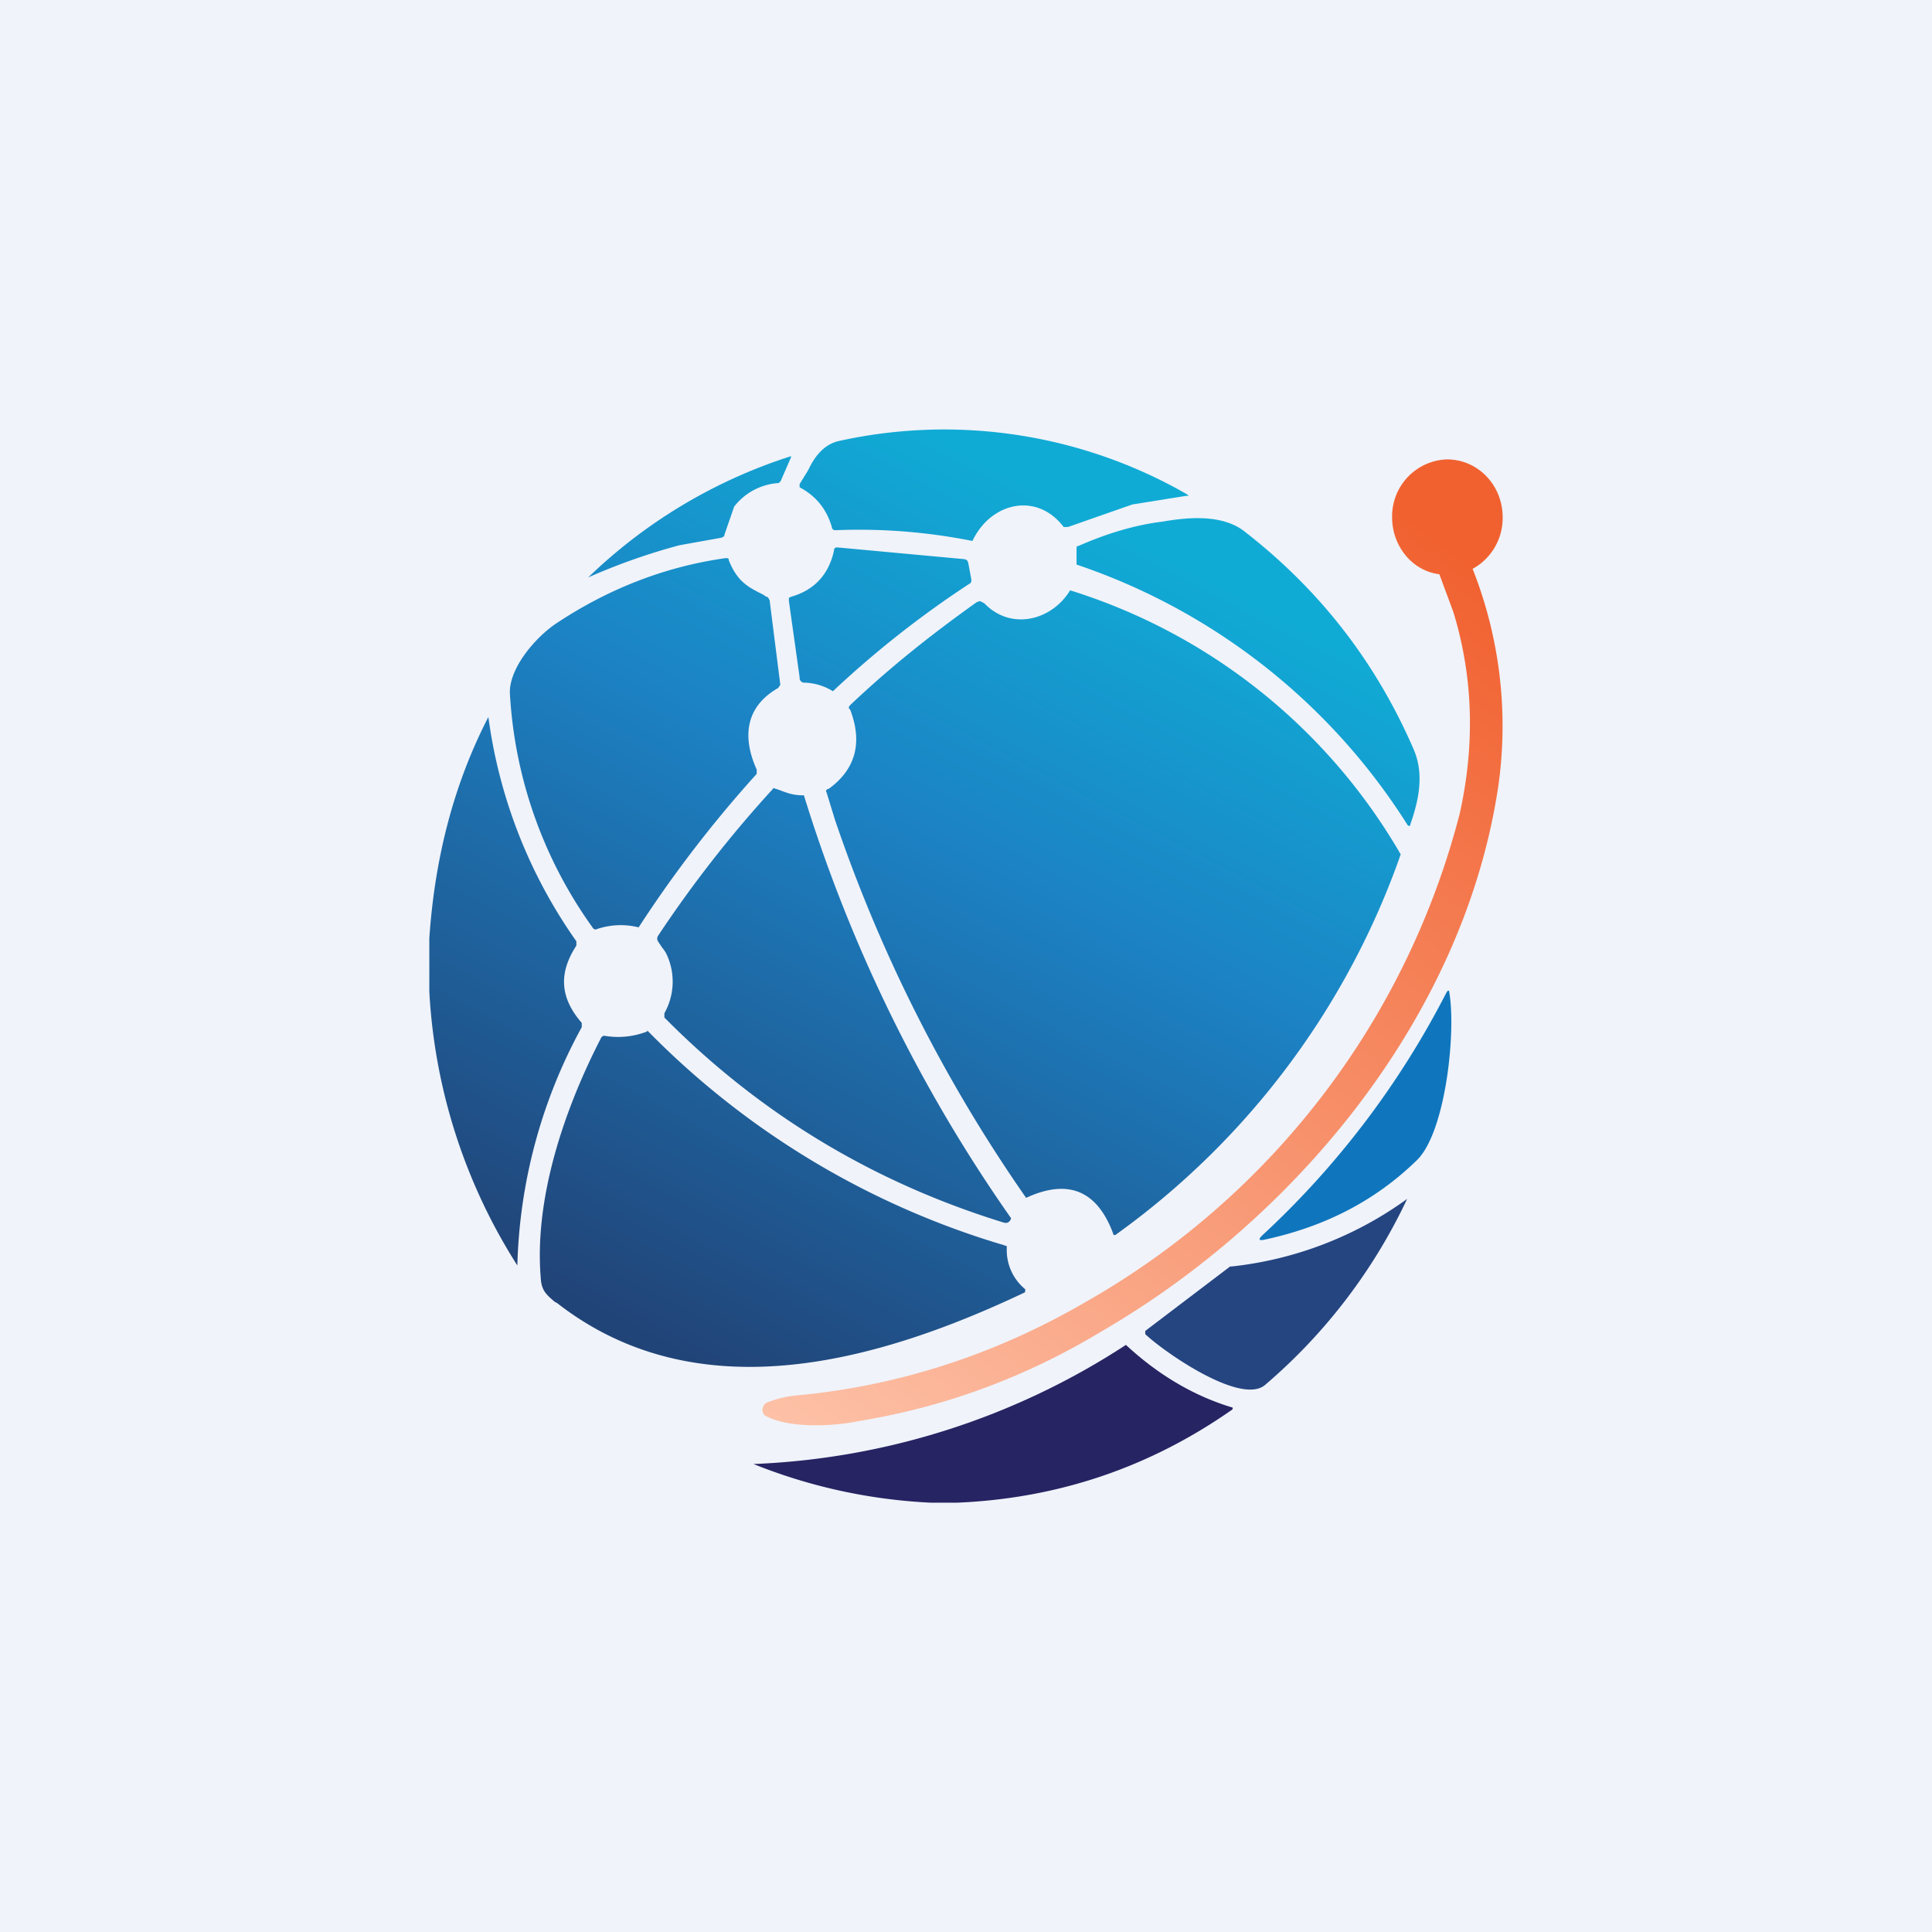 <!-- by TradingView --><svg width="18" height="18" viewBox="0 0 18 18" xmlns="http://www.w3.org/2000/svg"><path fill="#F0F3FA" d="M0 0h18v18H0z"/><path d="m13.48 9.24.01-.01h.01c.07.37-.03 1.32-.3 1.58-.39.38-.86.62-1.42.74-.05.01-.06 0-.02-.04a8.14 8.14 0 0 0 1.72-2.27Z" fill="#0F76BD"/><path d="m10.55 4.7.5-.08c.03 0 .03 0 0-.02a4.54 4.54 0 0 0-3.24-.49c-.12.03-.21.12-.28.27l-.08.13v.03c.15.08.25.2.3.37 0 .02.02.03.03.03a5.38 5.38 0 0 1 1.28.1c.17-.36.6-.46.85-.13h.04l.6-.21Zm2.5 3.26A5.42 5.42 0 0 0 9.97 5.5c-.17.28-.55.38-.8.12l-.04-.02-.03.01c-.42.3-.8.6-1.18.96-.01.01-.02.03 0 .04.12.31.05.56-.2.74-.02 0-.03.02-.02.03l.08.26a14.06 14.06 0 0 0 1.78 3.52c.39-.18.66-.07.81.33 0 .02.02.02.03.01a7.35 7.35 0 0 0 2.65-3.54ZM6.33 5.08a5.77 5.77 0 0 0-.85.3 4.83 4.83 0 0 1 1.89-1.13v.01l-.1.23h-.01v.01a.57.57 0 0 0-.42.22l-.09.26c0 .02-.01.02-.03.03l-.39.07Zm3.71.01c.27-.12.54-.2.79-.23.23-.04.54-.07.75.08.7.54 1.23 1.21 1.59 2.04.1.23.05.47-.03.7 0 .02-.02.02-.03 0a5.86 5.86 0 0 0-3.08-2.42V5.1l.01-.02ZM4 8.74v.5a5.27 5.27 0 0 0 .82 2.55 4.88 4.88 0 0 1 .6-2.22v-.04c-.2-.23-.22-.46-.05-.72v-.04a4.7 4.7 0 0 1-.82-2.09c-.33.64-.5 1.33-.55 2.06Zm3.2-1.4.06.02c.08.03.13.05.23.05a14.06 14.06 0 0 0 1.93 3.94.06.06 0 0 1-.03.04.06.06 0 0 1-.04 0c-1.2-.37-2.26-1-3.16-1.91v-.04a.6.6 0 0 0 .02-.55.3.3 0 0 0-.04-.06l-.04-.06a.05.05 0 0 1 0-.05 11.22 11.22 0 0 1 1.08-1.38ZM6.03 9.61a.75.75 0 0 1-.4.04s-.02 0-.03.02c-.34.66-.63 1.5-.56 2.26.01.1.06.14.13.2l.02.01c1.32 1.03 3.01.54 4.36-.1v-.01a.02.02 0 0 0 0-.02.47.47 0 0 1-.17-.38v-.02l-.03-.01a7.72 7.72 0 0 1-3.32-2Zm1.42-3.3-.1-.71v-.03l.02-.01c.21-.06.35-.2.4-.43 0-.02.01-.03.03-.03l1.19.11.02.01.01.02.03.16c0 .02 0 .03-.02.04a9.27 9.27 0 0 0-1.27 1 .53.53 0 0 0-.27-.08c-.02 0-.04-.02-.04-.04Zm-1.5 2.33a.69.69 0 0 0-.4.02s-.02 0-.03-.02a4.13 4.13 0 0 1-.77-2.19c0-.24.25-.52.43-.64.48-.32 1.01-.53 1.58-.61.02 0 .03 0 .03.02.08.2.18.25.32.32l.03.02c.02 0 .02.02.03.03l.1.79-.02.03c-.3.17-.34.45-.2.76v.04a11.35 11.35 0 0 0-1.1 1.43Z" fill="url(#a3tfegpkm)"/><path d="M13.72 5.3a.54.54 0 0 0 .28-.48c0-.3-.23-.54-.52-.54a.53.53 0 0 0-.51.54c0 .27.19.5.44.53l.13.35c.19.62.2 1.25.06 1.88a7.34 7.34 0 0 1-3.45 4.53c-.85.5-1.76.8-2.72.89a.98.98 0 0 0-.29.07.06.06 0 0 0-.02.02.07.07 0 0 0 .01.1c.22.12.63.1.87.05.8-.13 1.56-.41 2.27-.84 1.79-1.04 3.37-2.92 3.69-5.08a3.98 3.98 0 0 0-.24-2.02Z" fill="url(#b3tfegpkm)"/><path d="M10.67 12.43v-.03l.79-.6h.01a3.41 3.41 0 0 0 1.64-.63 5.17 5.17 0 0 1-1.32 1.73c-.22.2-.94-.3-1.12-.47Z" fill="#254581"/><path d="M8.92 14h-.25a5.07 5.07 0 0 1-1.65-.36 6.84 6.84 0 0 0 3.47-1.11c.29.27.62.47.98.58.02 0 .02.02 0 .03-.76.53-1.61.82-2.55.86Z" fill="#262463"/><defs><linearGradient id="a3tfegpkm" x1="8.61" y1="4" x2="4.6" y2="11.7" gradientUnits="userSpaceOnUse"><stop stop-color="#10ABD5"/><stop offset=".38" stop-color="#1C82C4"/><stop offset="1" stop-color="#214478"/></linearGradient><linearGradient id="b3tfegpkm" x1="13.14" y1="4.82" x2="6.94" y2="13.02" gradientUnits="userSpaceOnUse"><stop stop-color="#F16130"/><stop offset="1" stop-color="#FDC1A7"/></linearGradient></defs></svg>